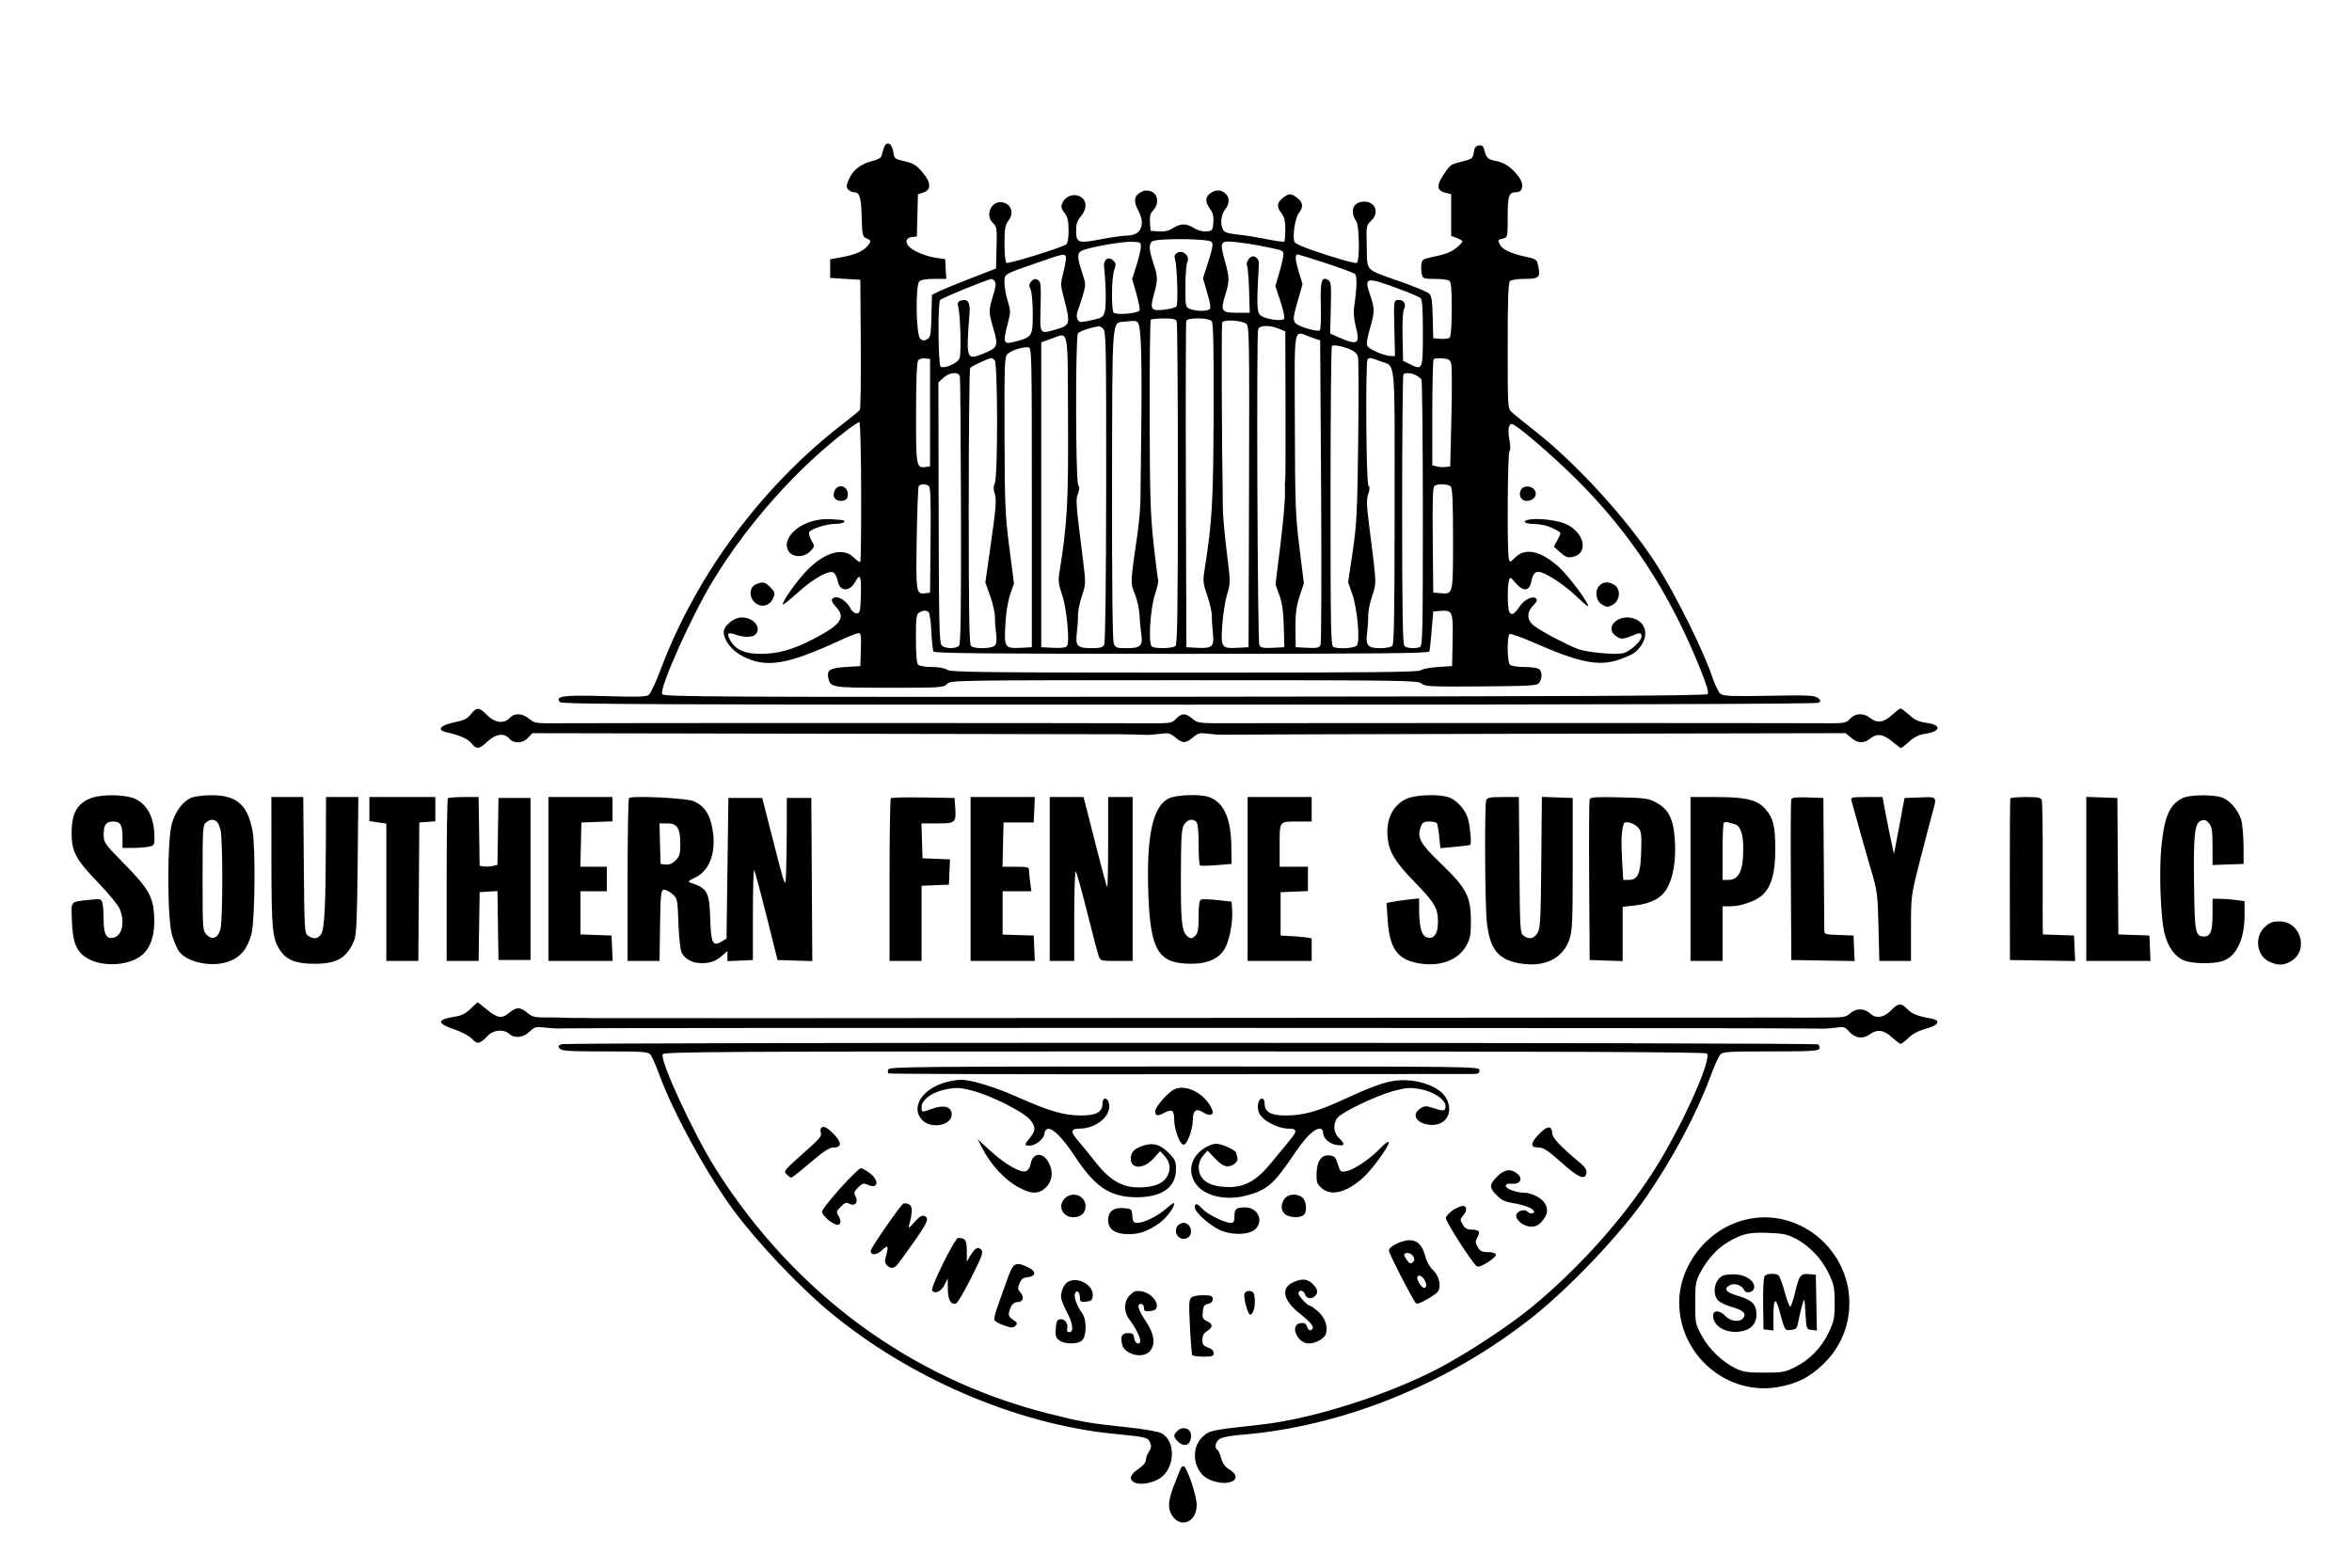 <svg id="svg" version="1.1" width="1248" height="832" xmlns="http://www.w3.org/2000/svg"><path d="M469.096 78.250 C 468.626 79.487,468.075 81.351,467.871 82.391 C 467.617 83.685,466.060 84.647,462.939 85.438 C 456.747 87.008,452.713 90.092,450.537 94.918 C 449.053 98.210,448.950 99.235,449.981 100.477 C 450.676 101.315,452.035 102.000,453.000 102.000 C 456.134 102.000,456.921 104.439,457.213 115.058 C 457.481 124.792,457.653 125.567,459.750 126.487 C 462.318 127.614,462.397 127.905,460.718 130.075 C 458.363 133.120,454.154 135.098,447.360 136.352 L 440.500 137.618 440.500 142.559 L 440.500 147.500 448.500 148.000 L 456.500 148.500 456.742 182.500 C 456.875 201.200,456.650 216.963,456.242 217.528 C 455.834 218.093,451.611 221.568,446.858 225.248 C 403.970 258.458,369.326 305.283,350.489 355.500 C 348.013 362.100,345.203 368.084,344.244 368.798 C 342.877 369.815,337.936 369.956,321.367 369.450 C 299.213 368.773,294.417 369.388,297.058 372.570 C 298.083 373.805,343.619 373.998,630.872 373.985 C 851.751 373.975,964.004 373.632,965.000 372.966 C 966.296 372.099,966.227 371.747,964.500 370.382 C 962.766 369.012,959.343 368.863,938.764 369.255 C 919.854 369.616,914.636 369.433,913.096 368.355 C 912.033 367.610,910.159 363.983,908.932 360.295 C 903.957 345.346,888.884 315.002,878.237 298.500 C 863.477 275.626,836.673 246.235,815.000 229.162 C 809.225 224.612,803.487 219.968,802.250 218.840 C 800.003 216.793,800.000 216.745,800.000 183.595 C 800.000 159.110,800.315 150.085,801.200 149.200 C 801.896 148.504,805.229 148.000,809.133 148.000 C 816.709 148.000,817.492 147.223,816.168 141.015 C 815.464 137.715,815.107 137.460,809.462 136.231 C 801.951 134.596,797.315 132.456,796.014 130.025 C 794.618 127.418,794.670 127.300,797.500 126.589 C 799.973 125.969,800.000 125.847,800.000 115.181 C 800.000 103.741,800.618 102.000,804.681 102.000 C 808.043 102.000,808.775 97.897,806.086 94.121 C 802.683 89.342,798.354 86.236,794.092 85.516 C 789.664 84.767,788.587 83.799,787.603 79.685 C 787.080 77.500,786.433 76.941,784.715 77.185 C 783.051 77.422,782.376 78.344,782.000 80.890 C 781.536 84.038,781.117 84.378,776.144 85.647 C 769.415 87.364,769.708 87.161,766.000 92.654 C 762.146 98.366,762.359 101.088,766.750 102.219 L 770.000 103.057 770.000 114.115 L 770.000 125.174 773.000 126.306 C 774.650 126.929,776.000 127.750,776.000 128.130 C 776.000 128.511,774.630 129.975,772.955 131.385 C 770.003 133.869,766.846 135.042,758.500 136.757 C 755.092 137.457,754.451 137.997,754.172 140.410 C 753.991 141.967,754.113 144.312,754.441 145.621 C 754.989 147.806,755.547 148.001,761.269 148.015 C 764.696 148.024,768.134 148.432,768.910 148.923 C 770.015 149.623,770.316 152.866,770.303 163.964 C 770.294 172.152,769.861 178.539,769.275 179.125 C 768.719 179.681,766.517 179.993,764.382 179.818 L 760.500 179.500 760.218 168.376 C 759.990 159.360,759.611 156.963,758.218 155.725 C 757.273 154.885,750.650 152.129,743.500 149.600 C 723.768 142.622,725.550 144.432,725.215 131.024 C 724.939 119.932,725.001 119.555,727.465 117.269 C 732.012 113.053,729.927 107.000,723.929 107.000 C 718.020 107.000,715.960 112.051,719.655 117.473 C 721.322 119.918,721.550 138.542,719.925 139.546 C 719.334 139.912,711.729 137.883,703.025 135.039 C 691.418 131.246,687.074 129.391,686.732 128.082 C 685.823 124.609,687.291 115.487,689.141 113.115 C 691.695 109.838,691.471 107.516,688.365 105.073 C 685.069 102.480,683.931 102.480,680.635 105.073 C 677.483 107.552,677.305 109.847,680.000 113.273 C 681.489 115.166,682.000 117.330,682.000 121.741 C 682.000 125.000,681.761 127.906,681.469 128.198 C 681.177 128.490,677.015 127.931,672.219 126.956 C 667.424 125.981,660.450 124.863,656.721 124.472 C 651.682 123.943,649.693 123.295,648.971 121.946 C 647.382 118.976,647.862 113.990,650.000 111.273 C 652.492 108.105,652.558 104.815,650.171 102.655 C 647.879 100.581,645.093 100.546,642.223 102.557 C 639.447 104.501,639.395 107.262,642.066 110.875 C 643.586 112.932,644.048 114.834,643.816 118.084 C 643.517 122.267,643.327 122.517,640.224 122.815 C 638.193 123.011,635.677 122.346,633.606 121.065 C 629.389 118.459,626.613 118.458,622.404 121.059 C 620.073 122.500,617.785 123.026,614.786 122.809 L 610.500 122.500 610.187 118.132 C 609.945 114.763,610.362 113.244,612.008 111.491 C 615.156 108.141,614.452 102.869,610.682 101.551 C 608.569 100.813,607.192 100.942,605.182 102.066 C 601.739 103.993,601.371 106.834,603.944 111.634 C 607.975 119.156,605.485 125.000,598.248 125.000 C 596.184 125.000,589.810 125.893,584.082 126.984 C 571.954 129.295,571.000 128.952,571.000 122.272 C 571.000 118.949,571.647 117.020,573.500 114.818 C 577.199 110.421,576.695 105.595,572.364 103.948 C 569.155 102.728,565.253 104.351,563.817 107.503 C 562.834 109.660,562.987 110.491,564.829 112.983 C 566.526 115.279,567.000 117.319,567.000 122.337 C 567.000 126.296,566.521 129.121,565.750 129.709 C 563.556 131.384,535.107 140.184,534.033 139.520 C 533.440 139.154,533.000 134.843,533.000 129.400 C 533.000 121.211,533.299 119.515,535.191 116.955 C 537.928 113.254,536.850 109.023,532.810 107.602 C 526.572 105.409,522.028 114.001,527.031 118.528 C 528.876 120.198,529.036 121.379,528.781 131.433 L 528.500 142.500 515.000 147.752 C 507.575 150.640,499.925 153.790,498.000 154.752 L 494.500 156.500 494.217 167.732 C 493.961 177.937,493.744 179.066,491.851 180.080 C 490.210 180.958,489.435 180.863,488.205 179.633 C 486.060 177.488,485.700 151.443,487.786 149.357 C 488.649 148.494,491.501 148.000,495.624 148.000 L 502.105 148.000 501.802 142.758 L 501.500 137.516 497.000 136.876 C 491.758 136.131,485.337 133.615,482.787 131.307 C 480.051 128.832,480.515 126.189,483.750 125.816 L 486.500 125.500 486.782 114.337 L 487.064 103.173 490.032 102.139 C 494.325 100.642,494.045 96.716,489.247 91.160 C 486.173 87.600,484.512 86.600,480.000 85.591 C 475.002 84.473,474.469 84.093,474.162 81.430 C 473.552 76.155,470.596 74.299,469.096 78.250 M642.912 128.394 C 643.806 129.471,643.417 131.812,641.197 138.717 L 638.325 147.646 640.606 155.549 C 642.319 161.485,642.590 163.641,641.693 164.211 C 640.012 165.280,634.605 165.180,631.565 164.025 C 629.024 163.059,629.000 162.944,629.000 151.959 C 629.000 145.859,629.460 140.008,630.023 138.957 C 631.560 136.084,627.794 132.504,624.877 134.066 C 623.222 134.952,622.951 135.717,623.542 137.839 C 624.606 141.656,625.182 161.293,624.268 162.599 C 623.846 163.203,620.900 163.996,617.723 164.360 C 610.606 165.178,610.037 164.283,612.360 155.929 C 614.435 148.466,614.396 146.832,611.975 139.595 C 609.703 132.801,609.505 129.895,611.200 128.200 C 613.037 126.363,641.370 126.536,642.912 128.394 M605.286 131.500 C 605.168 133.150,604.096 137.548,602.903 141.272 L 600.735 148.045 602.981 155.934 C 604.217 160.273,604.961 164.253,604.636 164.780 C 603.608 166.444,591.826 167.331,590.865 165.817 C 589.590 163.806,589.842 147.078,591.204 143.311 C 592.238 140.453,592.164 139.736,590.686 138.257 C 588.216 135.787,585.386 137.751,585.828 141.627 C 586.807 150.206,587.024 162.128,586.255 165.101 C 585.468 168.143,584.856 168.621,580.438 169.654 C 577.722 170.289,574.743 170.851,573.817 170.904 C 571.656 171.027,570.664 167.902,571.901 164.865 C 572.431 163.564,573.633 159.910,574.571 156.744 C 576.229 151.150,576.217 150.805,574.139 144.473 C 571.430 136.221,571.449 134.204,574.250 132.948 C 578.286 131.139,595.379 128.120,600.500 128.312 C 605.399 128.496,605.496 128.560,605.286 131.500 M669.500 130.584 C 681.043 132.909,681.000 132.892,681.000 135.105 C 681.000 136.242,680.041 140.475,678.868 144.511 L 676.736 151.849 679.419 159.937 C 680.894 164.386,681.793 168.526,681.416 169.136 C 680.408 170.767,671.122 169.420,668.784 167.305 C 666.841 165.546,666.745 162.169,667.994 139.590 C 668.091 137.845,666.500 136.053,664.821 136.015 C 663.119 135.977,660.932 139.355,661.673 140.879 C 662.106 141.771,662.608 147.787,662.789 154.250 L 663.118 166.000 656.681 166.000 C 648.149 166.000,647.529 165.155,650.027 156.939 C 652.478 148.877,652.472 147.741,649.920 138.441 C 647.088 128.117,647.391 127.599,655.763 128.472 C 659.468 128.858,665.650 129.808,669.500 130.584 M565.516 136.026 C 565.865 136.590,565.349 140.163,564.369 143.966 C 562.659 150.604,562.660 151.151,564.383 157.690 C 568.126 171.887,567.944 172.667,560.384 174.825 C 551.478 177.367,551.748 177.759,552.148 162.859 C 552.459 151.250,552.298 149.591,550.769 148.626 C 549.432 147.783,548.651 147.920,547.341 149.230 C 545.930 150.641,545.843 151.361,546.823 153.510 C 547.482 154.958,548.000 160.622,548.000 166.392 C 548.000 178.007,547.596 178.773,540.384 180.827 C 532.181 183.164,531.902 182.721,534.696 171.818 C 536.310 165.519,536.310 164.826,534.704 159.730 C 533.767 156.757,533.000 152.442,533.000 150.141 C 533.000 145.253,532.088 145.820,550.000 139.570 C 563.872 134.729,564.610 134.560,565.516 136.026 M703.312 139.616 C 711.115 142.155,718.108 144.723,718.851 145.323 C 720.186 146.400,720.050 152.528,718.449 163.500 C 718.112 165.812,718.508 169.942,719.388 173.286 C 721.855 182.667,720.501 183.495,710.149 178.938 L 705.798 177.023 706.149 163.371 C 706.459 151.303,706.300 149.592,704.778 148.632 C 701.265 146.416,700.474 149.194,700.850 162.430 C 701.048 169.376,700.794 175.009,700.270 175.333 C 698.739 176.279,688.608 173.185,687.277 171.364 C 685.952 169.552,686.137 168.213,689.172 157.658 L 691.139 150.817 689.031 143.876 C 687.160 137.716,687.034 135.000,688.621 135.000 C 688.898 135.000,695.509 137.077,703.312 139.616 M527.835 149.301 C 528.621 150.249,528.383 152.308,526.957 156.890 C 524.508 164.760,524.517 165.511,527.183 174.685 C 529.821 183.764,529.461 184.588,521.452 187.808 C 512.764 191.300,512.549 190.640,514.440 166.308 C 514.892 160.489,513.503 158.388,509.950 159.516 C 508.213 160.067,507.930 160.701,508.462 162.848 C 509.633 167.566,510.138 187.508,509.152 190.099 C 508.139 192.765,501.191 195.854,499.107 194.566 C 497.815 193.768,497.551 161.255,498.820 159.256 C 499.455 158.258,523.794 148.277,526.128 148.059 C 526.473 148.026,527.241 148.585,527.835 149.301 M743.961 153.931 C 748.614 155.677,753.002 157.587,753.711 158.175 C 754.673 158.973,755.000 163.665,755.000 176.654 C 755.000 196.222,754.863 196.563,748.279 193.346 L 744.500 191.500 744.220 178.740 C 744.047 170.834,744.358 165.199,745.039 163.926 C 746.439 161.312,744.584 158.774,741.588 159.202 C 739.560 159.491,739.510 159.922,739.860 174.250 L 740.220 189.000 737.860 188.944 C 734.525 188.865,726.757 185.562,725.603 183.733 C 724.935 182.673,725.312 179.866,726.817 174.685 C 729.500 165.453,729.516 163.814,727.002 156.506 C 723.669 146.818,724.615 146.674,743.961 153.931 M624.393 170.582 C 624.727 171.452,625.000 210.287,625.000 256.882 C 625.000 321.440,624.714 341.886,623.800 342.800 C 622.451 344.149,613.193 344.409,611.214 343.153 C 609.169 341.856,610.308 322.962,612.892 315.308 C 614.041 311.903,614.778 308.528,614.529 307.808 C 614.279 307.089,613.186 298.400,612.100 288.500 C 610.418 273.170,610.111 263.076,610.026 220.453 C 609.971 192.928,610.243 170.090,610.630 169.703 C 611.017 169.317,614.135 169.000,617.560 169.000 C 622.315 169.000,623.929 169.374,624.393 170.582 M642.938 170.426 C 643.818 171.485,644.080 184.004,643.958 219.176 C 643.795 266.687,643.168 277.383,639.032 303.240 C 638.233 308.236,638.435 309.897,640.593 316.073 C 641.956 319.974,643.047 324.816,643.018 326.833 C 642.989 328.850,643.246 332.993,643.589 336.039 C 644.389 343.145,643.253 344.213,635.334 343.802 L 629.500 343.500 629.242 257.500 C 629.100 210.200,629.198 170.938,629.460 170.250 C 630.154 168.432,641.406 168.579,642.938 170.426 M605.269 181.000 C 605.692 186.775,605.842 206.350,605.602 224.500 C 605.363 242.650,605.156 260.875,605.144 265.000 C 605.131 269.125,604.437 277.225,603.600 283.000 C 599.703 309.889,599.732 309.265,602.134 315.133 C 603.343 318.085,604.450 322.975,604.593 326.000 C 604.737 329.025,605.171 333.634,605.557 336.242 C 606.521 342.762,605.292 344.000,597.853 344.000 C 592.401 344.000,591.874 343.800,590.952 341.372 C 590.312 339.691,589.995 309.356,590.070 257.122 C 590.201 166.615,589.827 171.464,596.733 170.713 C 604.809 169.833,604.417 169.360,605.269 181.000 M661.445 171.954 C 662.848 173.119,662.985 182.131,662.756 258.377 L 662.500 343.500 656.666 343.802 C 648.090 344.247,647.723 343.694,648.561 331.572 C 648.944 326.032,650.097 318.754,651.123 315.398 C 652.957 309.401,652.954 309.015,650.927 292.898 C 649.793 283.879,648.850 273.125,648.832 269.000 C 648.813 264.875,648.783 260.825,648.765 260.000 C 648.298 238.722,648.088 172.214,648.484 171.181 C 649.169 169.395,659.073 169.986,661.445 171.954 M585.440 174.583 C 586.860 176.003,587.016 184.637,586.946 258.271 C 586.898 309.227,586.501 341.064,585.899 342.188 C 585.133 343.620,583.704 344.000,579.087 344.000 C 571.630 344.000,570.519 342.806,571.403 335.745 C 571.764 332.860,572.025 328.765,571.983 326.645 C 571.941 324.525,572.880 319.866,574.069 316.292 C 576.199 309.892,576.208 309.600,574.639 297.146 C 570.850 267.084,570.702 265.135,571.961 262.095 C 572.843 259.965,572.876 258.637,572.084 257.156 C 570.704 254.578,570.599 179.182,571.973 177.010 C 572.722 175.824,577.804 174.060,583.179 173.119 C 583.552 173.053,584.570 173.712,585.440 174.583 M678.532 174.449 L 682.000 175.898 682.118 214.699 C 682.184 236.040,682.110 253.950,681.954 254.500 C 681.799 255.050,681.737 258.425,681.816 262.000 C 681.895 265.575,680.797 277.873,679.375 289.328 L 676.789 310.156 678.841 315.828 C 680.329 319.940,680.977 324.525,681.197 332.500 L 681.500 343.500 675.310 343.796 C 670.170 344.042,668.967 343.788,668.221 342.296 C 667.258 340.373,666.635 177.725,667.579 174.752 C 668.278 172.549,673.631 172.401,678.532 174.449 M695.500 178.913 L 700.500 180.672 701.000 260.586 C 701.275 304.539,701.136 341.308,700.690 342.296 C 700.014 343.795,698.855 344.043,693.690 343.796 L 687.500 343.500 687.405 333.500 C 687.331 325.645,687.796 321.999,689.577 316.500 L 691.844 309.500 689.516 290.804 C 687.397 273.784,687.176 267.846,687.059 224.554 C 686.914 170.694,686.011 175.576,695.500 178.913 M566.711 222.500 C 566.923 266.914,566.310 277.805,562.137 303.784 C 561.433 308.163,561.672 310.168,563.533 315.493 C 565.954 322.420,567.720 340.541,566.196 342.802 C 565.589 343.702,563.341 344.011,558.909 343.802 L 552.500 343.500 552.500 262.586 L 552.500 181.673 557.500 179.895 C 567.343 176.396,566.471 172.361,566.711 222.500 M716.714 185.548 C 718.750 186.384,720.164 187.804,720.569 189.420 C 720.922 190.824,720.971 210.991,720.679 234.236 C 720.205 271.932,719.888 278.258,717.747 292.768 L 715.346 309.036 717.538 315.305 C 720.247 323.051,721.793 340.339,719.973 342.532 C 718.732 344.028,710.692 344.587,707.582 343.393 C 706.158 342.847,706.000 334.881,706.000 263.560 C 706.000 219.985,706.316 184.018,706.702 183.632 C 707.532 182.802,712.206 183.697,716.714 185.548 M547.500 264.000 L 547.500 343.500 541.666 343.802 C 533.136 344.245,532.779 343.709,533.452 331.471 C 533.794 325.247,534.791 319.015,536.012 315.466 L 538.011 309.655 535.565 290.577 C 533.342 273.240,533.110 267.755,533.015 230.445 C 532.918 192.146,533.031 189.283,534.705 187.781 C 536.776 185.922,542.581 184.063,545.500 184.322 C 547.482 184.498,547.500 185.226,547.500 264.000 M493.500 219.000 L 493.500 247.500 491.195 247.827 C 486.165 248.540,486.033 247.802,486.069 219.183 C 486.092 201.164,486.462 192.148,487.216 191.240 C 487.828 190.502,489.492 190.034,490.914 190.199 L 493.500 190.500 493.500 219.000 M527.800 191.200 C 529.440 192.840,529.509 252.788,527.875 256.375 C 527.075 258.131,527.051 259.708,527.793 261.836 C 528.909 265.039,528.522 269.438,524.889 294.809 L 522.840 309.118 525.395 316.309 C 526.801 320.264,527.938 325.300,527.922 327.500 C 527.907 329.700,528.189 333.648,528.550 336.274 C 528.986 339.455,528.796 341.540,527.980 342.524 C 526.474 344.339,516.945 344.545,515.200 342.800 C 514.288 341.888,514.004 324.162,514.015 269.050 C 514.024 229.147,514.366 195.972,514.777 195.327 C 515.395 194.354,524.196 190.238,526.050 190.055 C 526.352 190.025,527.140 190.540,527.800 191.200 M732.230 191.655 C 740.771 194.966,740.000 187.297,740.000 268.955 C 740.000 324.123,739.711 341.889,738.800 342.800 C 738.140 343.460,735.270 344.000,732.422 344.000 C 725.692 344.000,724.540 342.644,725.403 335.745 C 725.764 332.860,726.025 328.765,725.983 326.645 C 725.941 324.525,726.884 319.853,728.079 316.263 C 730.463 309.100,730.537 310.827,726.442 278.500 C 725.117 268.045,725.030 264.844,725.998 262.151 C 726.874 259.714,726.902 258.502,726.101 257.701 C 724.888 256.488,724.470 191.864,725.667 190.667 C 726.641 189.692,727.497 189.821,732.230 191.655 M770.062 193.119 C 770.444 194.559,770.474 207.384,770.128 221.619 L 769.500 247.500 767.148 247.833 C 765.855 248.016,763.717 247.895,762.398 247.564 L 760.000 246.962 760.000 219.148 C 760.000 203.850,760.321 191.012,760.714 190.620 C 761.106 190.227,763.214 190.040,765.397 190.203 C 768.721 190.452,769.480 190.926,770.062 193.119 M509.309 199.750 C 509.553 200.713,509.825 232.934,509.913 271.354 C 510.031 323.039,509.771 341.571,508.914 342.604 C 507.389 344.441,501.537 344.394,499.672 342.529 C 498.409 341.266,498.182 331.314,498.062 272.017 L 497.923 202.976 500.608 200.488 C 503.786 197.542,508.645 197.130,509.309 199.750 M751.316 199.150 C 752.517 199.782,753.831 200.795,754.235 201.400 C 754.639 202.005,754.976 234.064,754.985 272.643 C 754.998 335.691,754.840 342.847,753.418 343.393 C 750.811 344.393,746.481 344.081,745.200 342.800 C 744.289 341.889,744.000 324.459,744.000 270.467 C 744.000 231.343,744.300 199.033,744.667 198.667 C 745.692 197.642,748.892 197.874,751.316 199.150 M456.949 260.812 C 457.000 281.059,456.787 297.879,456.476 298.190 C 456.165 298.502,454.615 297.461,453.032 295.878 C 447.523 290.369,437.984 292.885,428.528 302.342 C 423.215 307.655,414.546 319.880,415.451 320.784 C 415.704 321.037,419.112 318.321,423.026 314.750 C 431.595 306.929,440.253 302.135,442.476 303.980 C 443.285 304.652,444.231 306.715,444.578 308.566 C 445.626 314.152,450.972 314.158,453.959 308.577 C 456.392 304.031,457.079 305.774,456.786 315.750 C 456.524 324.688,456.336 325.500,454.530 325.500 C 453.425 325.500,452.014 324.401,451.318 323.000 C 448.911 318.149,443.175 315.290,441.450 318.081 C 441.082 318.676,441.956 320.388,443.391 321.886 C 449.006 327.747,446.396 331.494,431.247 339.318 C 420.396 344.923,412.899 347.000,403.524 347.000 C 395.234 347.000,390.472 344.930,387.630 340.090 C 385.323 336.160,386.067 335.261,390.346 336.808 C 394.572 338.336,399.267 338.333,400.800 336.800 C 404.454 333.146,399.805 327.524,393.284 327.709 C 389.234 327.824,383.991 332.196,384.016 335.437 C 384.052 339.842,388.376 345.372,394.058 348.278 C 406.625 354.705,417.596 352.885,446.305 339.609 C 450.598 337.624,454.778 336.000,455.594 336.000 C 456.815 336.000,457.027 337.552,456.789 344.750 L 456.500 353.500 448.711 354.000 C 440.238 354.544,438.560 355.642,439.545 360.000 C 440.647 364.881,441.423 365.000,472.036 365.000 C 499.420 365.000,500.770 364.911,502.500 363.000 C 504.291 361.020,505.580 361.000,628.326 361.000 C 745.032 361.000,752.457 361.103,754.280 362.750 C 756.046 364.344,758.853 364.481,785.845 364.288 C 812.620 364.096,815.593 363.909,816.736 362.347 C 818.332 360.164,818.362 356.762,816.800 355.200 C 816.109 354.509,812.800 354.000,809.000 354.000 C 805.200 354.000,801.891 353.491,801.200 352.800 C 799.725 351.325,799.570 337.384,801.019 336.488 C 801.580 336.141,807.318 338.178,813.769 341.014 C 838.148 351.729,848.280 353.759,859.102 350.096 C 862.621 348.905,866.414 347.159,867.531 346.216 C 875.309 339.645,874.699 330.391,866.335 328.082 C 858.632 325.955,851.568 332.802,856.960 337.169 C 859.704 339.390,861.010 339.440,865.654 337.500 C 870.306 335.556,871.000 335.608,871.000 337.896 C 871.000 340.223,864.912 345.733,861.356 346.625 C 857.149 347.681,841.883 346.253,837.000 344.346 C 830.827 341.936,818.193 335.257,814.250 332.320 C 810.111 329.236,809.855 325.054,813.577 321.332 C 815.411 319.498,815.845 318.445,815.082 317.682 C 813.338 315.938,808.816 318.148,806.221 322.013 C 803.512 326.048,802.119 326.796,800.900 324.872 C 799.907 323.304,799.722 311.638,800.637 308.226 C 801.227 306.023,801.346 306.067,804.409 309.611 C 808.375 314.198,811.580 313.754,812.570 308.479 C 813.422 303.937,815.040 302.684,818.401 303.963 C 823.057 305.733,831.340 311.520,836.881 316.873 C 839.840 319.732,842.421 321.912,842.616 321.717 C 843.582 320.751,832.264 305.500,827.238 300.997 C 817.526 292.293,809.362 290.484,804.000 295.847 C 801.247 298.599,801.134 298.624,800.590 296.597 C 799.627 293.010,799.939 240.463,800.929 239.450 C 801.500 238.865,801.498 236.599,800.923 233.556 C 799.947 228.394,800.429 225.000,802.139 225.000 C 804.236 225.000,823.017 241.036,836.103 254.000 C 864.932 282.561,885.622 314.103,901.915 354.330 C 905.499 363.179,906.804 367.531,906.122 368.352 C 905.362 369.268,841.135 369.595,628.532 369.764 C 377.465 369.964,351.875 369.838,351.326 368.407 C 349.939 364.793,366.994 326.782,378.429 308.000 C 396.975 277.537,423.550 247.835,450.327 227.640 C 452.981 225.638,455.536 224.000,456.005 224.000 C 456.473 224.000,456.898 240.566,456.949 260.812 M492.766 257.834 C 493.749 258.458,493.973 264.890,493.766 286.569 L 493.500 314.500 491.195 314.827 C 486.082 315.552,485.974 314.898,486.421 285.918 C 486.649 271.155,487.124 258.608,487.477 258.038 C 488.236 256.809,490.984 256.703,492.766 257.834 M769.800 258.200 C 770.673 259.073,771.000 266.662,771.000 286.078 C 771.000 315.788,771.097 315.373,764.320 314.815 L 760.500 314.500 760.234 286.569 C 760.027 264.890,760.251 258.458,761.234 257.834 C 763.151 256.618,768.444 256.844,769.800 258.200 M442.832 260.470 C 441.361 263.697,443.295 266.221,446.914 265.801 C 448.739 265.588,449.596 264.822,449.827 263.195 C 450.532 258.222,444.862 256.014,442.832 260.470 M807.032 259.940 C 805.386 263.016,807.391 266.209,810.716 265.810 C 814.065 265.408,815.893 262.644,814.394 260.250 C 812.750 257.624,808.370 257.440,807.032 259.940 M433.326 276.061 C 422.218 278.213,414.605 286.696,418.477 292.606 C 420.715 296.021,426.758 295.951,430.025 292.473 C 432.360 289.988,432.370 289.896,430.613 286.921 C 429.630 285.258,429.055 283.299,429.335 282.569 C 430.052 280.700,438.529 278.000,443.678 278.000 C 448.045 278.000,449.914 276.095,445.750 275.888 C 444.512 275.827,442.150 275.659,440.500 275.515 C 438.850 275.370,435.622 275.616,433.326 276.061 M811.750 275.683 C 807.287 276.413,808.607 277.994,813.750 278.076 C 818.376 278.150,822.477 279.305,826.458 281.656 C 828.402 282.804,828.402 282.839,826.458 286.477 L 824.500 290.141 827.877 293.170 C 830.639 295.647,831.823 296.087,834.377 295.586 C 843.241 293.846,840.790 282.398,830.608 277.979 C 826.309 276.113,816.452 274.913,811.750 275.683 M401.280 310.020 C 396.676 311.873,397.561 319.122,402.626 321.048 C 405.523 322.149,408.411 320.969,409.977 318.043 C 411.488 315.220,411.260 314.169,408.545 311.455 C 405.925 308.834,404.786 308.609,401.280 310.020 M848.585 310.906 C 845.961 313.805,846.832 319.066,850.250 320.969 C 852.719 322.344,853.281 322.344,855.750 320.969 C 859.544 318.856,860.162 312.928,856.832 310.595 C 853.791 308.465,850.689 308.582,848.585 310.906 M492.627 324.765 C 493.281 325.191,493.926 329.495,494.163 335.000 C 494.388 340.225,494.920 345.063,495.345 345.750 C 495.957 346.740,523.392 347.000,627.090 347.000 C 730.997 347.000,758.142 346.742,758.446 345.750 C 758.656 345.063,759.205 340.000,759.664 334.500 L 760.500 324.500 764.586 324.200 C 770.724 323.751,771.103 324.725,770.780 340.138 L 770.500 353.500 762.796 354.000 C 758.559 354.275,754.532 355.063,753.846 355.750 C 752.862 356.737,726.493 356.993,628.550 356.968 C 521.060 356.941,504.241 356.740,502.559 355.468 C 501.344 354.549,498.332 354.000,494.509 354.000 C 491.091 354.000,487.871 353.471,487.200 352.800 C 486.392 351.992,486.000 347.433,486.000 338.850 C 486.000 327.762,486.228 325.967,487.750 325.080 C 489.843 323.861,491.114 323.779,492.627 324.765 M249.878 379.032 C 247.969 381.466,246.218 382.321,241.000 383.369 C 233.752 384.824,231.583 387.426,236.684 388.548 C 243.654 390.080,248.312 392.127,250.152 394.466 C 252.802 397.835,254.289 397.667,258.706 393.500 C 263.038 389.414,267.552 388.828,270.268 392.000 C 272.665 394.799,277.366 394.590,280.210 391.558 L 282.500 389.115 437.500 389.398 C 522.750 389.554,593.400 389.685,594.500 389.689 C 597.692 389.700,605.796 389.894,608.250 390.016 C 609.487 390.078,612.770 389.827,615.545 389.457 C 620.048 388.857,620.924 389.066,623.690 391.392 C 627.576 394.662,629.063 394.660,632.964 391.377 C 635.765 389.020,636.612 388.822,641.291 389.423 C 644.156 389.792,647.400 390.015,648.500 389.919 C 649.600 389.823,724.488 389.601,814.918 389.425 L 979.337 389.106 982.245 391.553 C 985.774 394.523,988.889 394.661,992.273 392.000 C 995.958 389.101,999.237 389.521,1004.000 393.500 C 1006.304 395.425,1008.430 397.000,1008.723 397.000 C 1009.017 397.000,1010.965 395.458,1013.051 393.573 C 1015.643 391.231,1018.241 389.936,1021.257 389.484 C 1030.004 388.173,1030.466 384.717,1022.044 383.600 C 1018.166 383.086,1015.984 382.077,1013.087 379.460 C 1010.981 377.557,1008.917 376.000,1008.500 376.000 C 1008.083 376.000,1005.999 377.575,1003.868 379.500 C 999.427 383.513,996.026 383.953,992.273 381.000 C 988.761 378.238,984.431 378.432,981.606 381.480 C 979.328 383.938,979.166 383.958,962.904 383.815 C 948.215 383.685,691.108 383.690,651.569 383.821 C 636.108 383.872,635.553 383.801,632.742 381.437 C 629.076 378.352,626.949 378.361,624.024 381.474 C 621.729 383.917,621.495 383.948,605.600 383.849 C 578.401 383.681,317.533 383.667,300.138 383.834 C 284.047 383.987,283.728 383.949,280.812 381.495 C 277.235 378.486,272.961 378.281,270.500 381.000 C 267.528 384.284,262.469 383.655,258.434 379.500 C 254.274 375.216,252.929 375.143,249.878 379.032 M48.741 423.429 C 41.010 426.188,38.000 431.433,38.000 442.144 C 38.000 452.020,40.182 456.084,52.159 468.519 C 57.564 474.131,62.664 480.345,63.493 482.329 C 66.381 489.241,64.906 496.483,60.380 497.620 C 56.470 498.601,55.003 496.000,54.986 488.059 C 54.979 484.451,54.695 480.462,54.355 479.194 C 53.777 477.035,53.381 476.927,48.119 477.497 C 36.919 478.709,37.768 477.747,38.158 488.792 C 38.569 500.470,40.631 505.343,46.582 508.709 C 54.859 513.389,68.471 512.533,75.302 506.903 C 80.173 502.888,82.425 495.473,81.779 485.579 C 81.131 475.673,78.618 471.374,65.890 458.404 C 55.328 447.641,55.000 447.173,55.000 442.854 C 55.000 437.766,56.288 436.000,60.000 436.000 C 63.901 436.000,65.000 437.803,65.000 444.200 L 65.000 450.000 70.375 450.000 C 73.331 450.000,77.156 449.719,78.875 449.375 C 81.774 448.795,81.998 448.452,81.976 444.625 C 81.913 434.111,78.334 426.964,71.599 423.905 C 66.660 421.662,54.408 421.407,48.741 423.429 M101.450 423.407 C 97.054 425.322,93.278 430.291,91.260 436.817 C 88.628 445.328,88.675 487.819,91.326 496.411 C 92.329 499.662,93.903 503.391,94.825 504.698 C 99.136 510.811,112.266 513.562,121.418 510.269 C 127.635 508.033,131.424 503.398,133.457 495.540 C 135.282 488.491,135.654 449.731,133.982 440.886 C 131.360 427.017,125.483 421.969,112.038 422.039 C 107.892 422.061,103.128 422.676,101.450 423.407 M619.984 423.812 C 611.610 428.167,608.276 443.836,609.304 474.000 C 610.344 504.484,614.559 511.446,632.000 511.484 C 641.102 511.503,647.243 508.616,650.165 502.942 C 652.514 498.380,654.193 489.285,653.804 483.232 L 653.500 478.500 646.112 477.696 C 642.049 477.254,638.111 477.127,637.362 477.415 C 636.361 477.799,636.000 480.180,636.000 486.397 C 636.000 492.755,635.609 495.248,634.429 496.429 C 632.463 498.394,631.544 498.401,629.611 496.468 C 627.006 493.863,626.497 488.335,626.599 463.805 C 626.684 443.442,626.933 439.751,628.372 437.555 C 630.165 434.819,632.852 434.252,634.800 436.200 C 635.584 436.984,636.000 441.120,636.000 448.141 C 636.000 454.049,636.337 459.089,636.750 459.342 C 637.163 459.595,641.100 459.510,645.500 459.151 L 653.500 458.500 653.371 449.421 C 653.155 434.240,649.510 426.020,641.685 423.064 C 636.984 421.287,623.976 421.736,619.984 423.812 M746.421 423.896 C 738.986 427.273,735.301 434.824,736.304 444.622 C 737.085 452.246,740.260 457.468,750.515 468.000 C 761.297 479.072,763.000 481.977,763.000 489.295 C 763.000 495.924,760.528 499.017,756.644 497.248 C 754.097 496.087,753.000 491.421,753.000 481.745 L 753.000 476.770 747.250 477.425 C 744.087 477.786,740.199 478.337,738.609 478.651 L 735.718 479.221 736.280 487.893 C 737.255 502.933,741.185 508.859,751.623 511.026 C 763.274 513.444,773.551 509.915,777.994 501.970 C 780.153 498.109,780.489 496.274,780.463 488.500 C 780.420 475.714,778.085 471.275,764.576 458.306 C 753.473 447.647,751.735 444.459,753.909 438.740 C 754.768 436.481,755.559 436.000,758.416 436.000 C 760.322 436.000,762.136 436.412,762.447 436.915 C 762.758 437.418,763.302 440.600,763.656 443.986 L 764.300 450.143 771.900 449.450 C 776.080 449.068,779.773 448.600,780.106 448.408 C 780.936 447.931,780.066 438.247,778.833 434.225 C 777.475 429.797,773.296 425.022,769.329 423.364 C 764.462 421.330,751.403 421.634,746.421 423.896 M1158.500 423.412 C 1151.327 426.600,1148.424 433.093,1146.839 449.500 C 1145.546 462.885,1146.466 487.530,1148.559 495.564 C 1150.414 502.687,1154.064 507.711,1158.831 509.703 C 1163.172 511.517,1174.297 511.717,1179.283 510.071 C 1186.693 507.626,1191.000 498.577,1191.000 485.454 L 1191.000 478.272 1186.360 477.636 C 1183.809 477.286,1179.984 477.000,1177.860 477.000 L 1174.000 477.000 1174.000 485.066 C 1174.000 494.200,1172.965 497.000,1169.587 497.000 C 1164.822 497.000,1164.522 495.444,1164.187 468.938 C 1163.849 442.107,1164.509 436.608,1168.210 435.433 C 1169.788 434.933,1170.868 435.354,1172.188 436.984 C 1173.665 438.808,1174.000 441.055,1174.000 449.151 L 1174.000 459.081 1182.250 458.790 L 1190.500 458.500 1190.433 448.500 C 1190.396 443.000,1189.794 436.801,1189.097 434.725 C 1187.429 429.763,1183.385 425.059,1179.329 423.364 C 1175.186 421.633,1162.436 421.662,1158.500 423.412 M144.024 457.250 C 144.050 493.189,144.514 498.089,148.460 504.094 C 152.045 509.550,156.903 511.489,167.000 511.495 C 178.842 511.502,184.109 508.369,187.955 499.032 C 189.110 496.226,189.484 488.044,189.772 459.250 L 190.134 423.000 181.567 423.000 L 173.000 423.000 172.928 445.250 C 172.817 480.064,172.177 493.080,170.451 495.716 C 168.739 498.327,166.251 498.635,163.441 496.582 C 161.592 495.230,161.486 493.460,161.203 459.082 L 160.906 423.000 152.453 423.000 L 144.000 423.000 144.024 457.250 M196.000 429.386 L 196.000 435.773 200.500 436.448 L 205.000 437.123 205.000 473.561 L 205.000 510.000 213.488 510.000 L 221.975 510.000 222.238 473.250 L 222.500 436.500 226.750 436.193 L 231.000 435.885 231.000 429.443 L 231.000 423.000 213.500 423.000 L 196.000 423.000 196.000 429.386 M237.667 423.667 C 237.300 424.033,237.000 443.608,237.000 467.167 L 237.000 510.000 245.477 510.000 L 253.955 510.000 254.227 491.750 L 254.500 473.500 259.227 473.196 L 263.954 472.892 264.227 491.196 L 264.500 509.500 273.000 509.500 L 281.500 509.500 281.500 466.500 L 281.500 423.500 273.000 423.500 L 264.500 423.500 264.227 441.237 L 263.954 458.973 261.579 459.570 C 260.272 459.897,258.145 460.016,256.852 459.833 L 254.500 459.500 254.227 441.250 L 253.955 423.000 246.144 423.000 C 241.848 423.000,238.033 423.300,237.667 423.667 M291.000 466.500 L 291.000 510.000 308.046 510.000 L 325.091 510.000 324.796 503.250 L 324.500 496.500 316.250 496.210 L 308.000 495.919 308.000 484.460 L 308.000 473.000 315.000 473.000 L 322.000 473.000 322.000 466.500 L 322.000 460.000 314.968 460.000 L 307.937 460.000 308.218 448.250 L 308.500 436.500 316.750 436.210 L 325.000 435.919 325.000 429.460 L 325.000 423.000 308.000 423.000 L 291.000 423.000 291.000 466.500 M333.750 423.562 C 333.337 423.986,333.000 443.608,333.000 467.167 L 333.000 510.000 341.478 510.000 L 349.956 510.000 350.228 491.263 C 350.466 474.851,350.703 472.487,352.135 472.212 C 353.034 472.039,355.059 473.006,356.635 474.361 C 359.465 476.794,359.506 476.986,360.000 490.162 C 360.305 498.301,361.001 504.377,361.785 505.750 C 363.794 509.266,367.505 511.167,372.362 511.167 C 377.128 511.167,380.146 509.983,383.750 506.701 L 386.000 504.651 386.000 507.371 L 386.000 510.091 392.750 509.796 L 399.500 509.500 399.500 485.300 C 399.500 471.990,399.797 461.415,400.159 461.800 C 400.522 462.185,403.466 473.075,406.701 486.000 L 412.583 509.500 421.802 509.788 L 431.021 510.075 430.761 466.788 L 430.500 423.500 424.000 423.500 L 417.500 423.500 417.473 439.000 C 417.459 447.525,417.300 458.100,417.121 462.500 C 416.735 471.994,417.087 472.871,409.697 444.000 L 404.450 423.500 395.475 423.500 L 386.500 423.500 386.000 460.814 L 385.500 498.127 382.826 499.749 C 378.230 502.537,377.266 500.588,376.856 487.671 C 376.401 473.325,375.398 471.468,366.500 468.494 C 364.797 467.925,365.148 467.518,368.865 465.748 C 376.714 462.011,380.222 452.043,378.021 439.729 C 376.634 431.969,373.646 427.615,368.047 425.195 C 364.185 423.527,335.130 422.143,333.750 423.562 M472.690 423.643 C 472.310 424.023,472.000 443.608,472.000 467.167 L 472.000 510.000 480.500 510.000 L 489.000 510.000 489.000 490.044 L 489.000 470.088 496.250 469.794 L 503.500 469.500 503.795 462.795 L 504.089 456.089 496.795 455.795 L 489.500 455.500 489.212 446.250 L 488.925 437.000 497.443 437.000 C 507.115 437.000,507.442 436.683,506.816 427.920 L 506.500 423.500 489.940 423.227 C 480.832 423.076,473.069 423.264,472.690 423.643 M515.000 466.500 L 515.000 510.000 532.046 510.000 L 549.091 510.000 548.796 503.250 L 548.500 496.500 543.500 496.361 C 540.750 496.285,537.038 496.172,535.250 496.111 L 532.000 496.000 532.000 484.500 L 532.000 473.000 539.636 473.000 L 547.272 473.000 546.636 468.360 C 546.286 465.809,546.000 462.884,546.000 461.860 C 546.000 460.223,545.157 460.000,538.968 460.000 L 531.937 460.000 532.218 448.250 L 532.500 436.500 540.500 436.500 L 548.500 436.500 548.796 429.750 L 549.091 423.000 532.046 423.000 L 515.000 423.000 515.000 466.500 M557.000 466.500 L 557.000 510.000 563.500 510.000 L 570.000 510.000 570.000 485.800 C 570.000 472.482,570.381 462.027,570.848 462.550 C 571.314 463.072,574.055 472.916,576.939 484.424 C 579.822 495.932,582.580 506.395,583.066 507.674 C 583.896 509.858,584.472 510.000,592.475 510.000 L 601.000 510.000 601.000 466.500 L 601.000 423.000 594.500 423.000 L 588.000 423.000 588.000 447.167 C 588.000 460.458,587.764 471.097,587.476 470.809 C 587.188 470.521,584.694 461.333,581.935 450.392 C 579.176 439.452,576.469 428.813,575.920 426.750 L 574.923 423.000 565.961 423.000 L 557.000 423.000 557.000 466.500 M662.000 466.500 L 662.000 510.000 679.000 510.000 L 696.000 510.000 696.000 504.500 C 696.000 501.475,696.005 498.663,696.011 498.250 C 696.018 497.837,692.305 497.275,687.761 497.000 L 679.500 496.500 679.500 485.000 L 679.500 473.500 686.750 473.206 L 694.000 472.912 694.000 466.456 L 694.000 460.000 686.500 460.000 L 679.000 460.000 679.000 448.607 C 679.000 435.446,678.557 436.000,689.082 436.000 L 696.000 436.000 696.000 429.500 L 696.000 423.000 679.000 423.000 L 662.000 423.000 662.000 466.500 M788.607 424.582 C 787.635 427.116,787.923 480.695,788.957 489.691 C 790.588 503.877,794.995 509.322,806.429 511.281 C 819.419 513.506,829.148 508.845,832.685 498.703 C 834.305 494.060,834.500 489.732,834.500 458.500 L 834.500 423.500 826.320 423.211 L 818.139 422.921 817.820 457.757 C 817.532 489.091,817.322 492.864,815.727 495.296 C 813.758 498.299,811.368 498.721,808.441 496.581 C 806.591 495.230,806.487 493.467,806.214 459.081 L 805.928 423.000 797.571 423.000 C 790.873 423.000,789.093 423.314,788.607 424.582 M843.498 424.144 C 843.212 424.890,843.095 444.400,843.239 467.500 L 843.500 509.500 852.250 509.789 L 861.000 510.078 861.000 495.668 L 861.000 481.258 867.250 480.572 C 875.961 479.615,881.482 476.750,884.436 471.654 C 887.866 465.734,889.395 456.523,888.707 445.911 C 887.982 434.714,885.511 429.659,878.987 426.026 C 874.860 423.726,873.279 423.497,859.260 423.156 C 847.092 422.861,843.914 423.060,843.498 424.144 M897.000 466.500 L 897.000 510.000 905.500 510.000 L 914.000 510.000 914.000 495.500 L 914.000 481.000 917.818 481.000 C 924.052 481.000,932.095 478.105,935.600 474.600 C 940.074 470.126,942.001 462.883,941.994 450.568 C 941.988 438.542,940.904 434.099,936.851 429.483 C 932.434 424.452,926.490 423.000,910.318 423.000 L 897.000 423.000 897.000 466.500 M950.473 424.210 C 950.201 424.920,950.095 444.400,950.239 467.500 L 950.500 509.500 967.296 509.774 L 984.092 510.049 983.796 503.274 L 983.500 496.500 975.750 496.208 C 968.069 495.918,968.000 495.892,967.981 493.208 C 967.970 491.719,967.858 475.425,967.731 457.000 L 967.500 423.500 959.234 423.209 C 953.187 422.997,950.836 423.265,950.473 424.210 M982.368 424.750 C 982.645 425.712,984.299 431.675,986.043 438.000 C 987.787 444.325,990.810 454.900,992.761 461.500 C 996.127 472.890,996.329 474.427,996.749 491.750 L 997.191 510.000 1005.595 510.000 L 1014.000 510.000 1014.000 492.736 C 1014.000 475.527,1014.015 475.415,1018.570 457.486 C 1021.083 447.594,1024.008 436.359,1025.070 432.520 C 1027.878 422.367,1028.221 422.876,1018.784 423.210 L 1010.568 423.500 1007.872 438.000 C 1006.390 445.975,1005.102 452.725,1005.010 453.000 C 1004.861 453.448,1001.335 436.370,999.590 426.750 L 998.909 423.000 990.387 423.000 C 982.746 423.000,981.917 423.181,982.368 424.750 M1066.733 423.750 C 1066.522 424.163,1066.382 443.625,1066.424 467.000 L 1066.500 509.500 1083.796 509.774 L 1101.092 510.048 1100.796 503.274 L 1100.500 496.500 1092.250 496.210 L 1084.000 495.919 1083.903 492.210 C 1083.850 490.169,1083.842 474.550,1083.886 457.500 C 1083.930 440.450,1083.718 425.712,1083.415 424.750 C 1082.953 423.278,1081.614 423.000,1074.992 423.000 C 1070.661 423.000,1066.945 423.337,1066.733 423.750 M1107.000 466.460 L 1107.000 510.000 1124.046 510.000 L 1141.091 510.000 1140.796 503.250 L 1140.500 496.500 1132.262 496.210 L 1124.025 495.920 1123.762 459.710 L 1123.500 423.500 1115.250 423.210 L 1107.000 422.919 1107.000 466.460 M114.822 435.869 C 115.550 436.330,116.551 438.461,117.048 440.604 C 118.295 445.975,118.225 488.648,116.963 493.192 C 115.659 497.888,112.634 499.078,109.632 496.076 C 107.557 494.000,107.500 493.191,107.500 465.891 C 107.500 439.276,107.599 437.765,109.441 436.419 C 111.653 434.802,112.933 434.671,114.822 435.869 M869.333 439.319 C 870.916 441.139,871.120 442.883,870.833 452.111 C 870.463 463.995,869.083 467.000,863.998 467.000 L 861.306 467.000 860.677 456.006 C 860.114 446.176,860.350 441.178,861.565 437.225 C 862.127 435.395,867.082 436.730,869.333 439.319 M920.666 437.462 C 923.504 438.274,925.000 442.782,925.000 450.524 C 925.000 462.215,922.665 467.000,916.961 467.000 L 914.000 467.000 914.000 452.167 C 914.000 444.008,914.305 437.028,914.678 436.656 C 915.050 436.283,916.063 436.172,916.928 436.410 C 917.792 436.647,919.475 437.120,920.666 437.462 M359.443 439.223 C 360.454 440.665,361.000 443.664,361.000 447.768 C 361.000 453.192,360.642 454.449,358.481 456.610 C 356.754 458.337,355.103 459.030,353.231 458.815 L 350.500 458.500 350.216 447.750 L 349.932 437.000 353.909 437.000 C 356.886 437.000,358.278 437.559,359.443 439.223 M1201.954 491.750 C 1195.890 497.169,1197.315 507.562,1204.534 510.579 C 1208.881 512.395,1211.379 512.372,1215.033 510.483 C 1225.359 505.143,1221.201 489.000,1209.500 489.000 C 1206.038 489.000,1204.338 489.619,1201.954 491.750 M249.679 535.387 C 247.293 537.774,244.992 538.978,241.896 539.461 C 231.625 541.062,231.425 543.086,241.213 546.373 C 245.115 547.683,248.983 549.769,250.452 551.354 C 253.279 554.404,254.700 554.108,258.924 549.592 C 261.790 546.528,267.319 546.074,270.184 548.667 C 273.022 551.235,277.602 550.755,280.961 547.538 C 283.686 544.926,284.261 544.785,289.689 545.396 C 292.885 545.756,296.625 545.928,298.000 545.778 C 301.652 545.380,960.951 545.474,964.500 545.873 C 966.150 546.058,970.040 545.880,973.144 545.476 C 978.411 544.791,978.939 544.915,981.032 547.322 C 984.227 550.996,988.278 551.650,991.892 549.077 C 996.124 546.064,999.387 546.451,1003.868 550.500 C 1005.999 552.425,1008.116 554.000,1008.574 554.000 C 1009.031 554.000,1010.912 552.540,1012.753 550.755 C 1014.923 548.652,1018.103 546.979,1021.787 546.003 C 1028.890 544.121,1030.110 541.448,1024.312 540.473 C 1017.672 539.356,1014.362 538.014,1011.973 535.471 C 1008.949 532.252,1007.104 532.354,1003.734 535.923 C 999.830 540.060,995.509 540.827,992.426 537.931 C 989.347 535.038,984.698 534.995,981.678 537.832 C 979.637 539.750,978.234 540.000,969.437 540.019 C 963.971 540.030,958.375 540.062,957.000 540.090 C 955.625 540.118,952.700 540.099,950.500 540.048 C 948.300 539.998,805.200 540.077,632.500 540.226 C 459.800 540.374,316.475 540.417,314.000 540.321 C 311.525 540.224,307.925 540.188,306.000 540.241 C 304.075 540.293,301.150 540.242,299.500 540.128 C 297.850 540.014,293.421 539.943,289.657 539.971 C 283.767 540.014,282.398 539.671,279.830 537.510 C 276.047 534.327,273.929 534.347,270.059 537.604 C 266.260 540.801,263.841 540.380,258.008 535.507 C 255.700 533.578,253.643 532.000,253.439 532.000 C 253.234 532.000,251.542 533.524,249.679 535.387 M298.024 554.187 C 296.164 554.875,295.987 555.279,297.008 556.510 C 298.037 557.750,302.057 558.000,320.967 558.000 C 341.384 558.000,343.839 558.178,345.154 559.750 C 345.959 560.712,348.097 565.550,349.904 570.500 C 357.281 590.697,375.673 624.169,389.742 643.000 C 402.159 659.621,423.523 682.233,439.342 695.501 C 481.740 731.059,539.065 755.800,591.000 760.954 C 608.394 762.680,608.958 762.814,610.188 765.513 C 611.054 767.413,610.939 768.444,609.642 770.424 C 608.739 771.802,608.000 773.839,608.000 774.951 C 608.000 776.201,606.474 777.981,604.000 779.619 C 599.358 782.691,598.790 785.589,602.549 787.019 C 605.727 788.227,612.365 786.851,615.920 784.247 C 623.682 778.563,623.841 764.555,616.189 760.598 C 614.507 759.728,606.781 758.388,598.360 757.506 C 578.134 755.388,573.845 754.640,555.974 750.115 C 483.102 731.664,421.425 686.219,379.711 620.238 C 368.123 601.908,350.214 563.212,351.622 559.544 C 352.154 558.157,380.352 558.000,628.407 558.000 C 828.667 558.000,904.904 558.304,905.705 559.105 C 908.344 561.744,894.441 593.431,880.522 616.500 C 864.322 643.348,839.677 671.460,813.000 693.520 C 801.106 703.356,778.621 718.185,763.806 725.965 C 736.448 740.332,696.531 753.023,669.179 756.050 C 642.152 759.042,641.858 759.103,638.190 762.465 C 631.147 768.919,633.407 781.945,642.179 785.455 C 652.467 789.571,660.625 784.754,651.996 779.657 C 650.028 778.494,648.707 776.624,648.001 774.002 C 647.420 771.847,646.508 769.814,645.973 769.483 C 644.226 768.403,644.950 765.078,647.250 763.617 C 648.488 762.831,653.325 761.889,658.000 761.524 C 712.300 757.279,769.052 734.284,814.000 698.314 C 833.624 682.609,860.196 654.520,873.166 635.768 C 887.382 615.217,900.250 591.128,907.498 571.500 C 909.529 566.000,911.892 560.712,912.750 559.750 C 914.158 558.171,916.773 558.000,939.548 558.000 C 960.815 558.000,964.875 557.769,965.349 556.532 C 965.659 555.725,965.370 554.712,964.706 554.282 C 963.077 553.226,300.877 553.131,298.024 554.187 M471.345 567.543 C 471.019 568.392,471.014 569.348,471.334 569.667 C 471.654 569.987,540.897 570.182,625.208 570.101 C 709.518 570.020,779.962 569.964,781.750 569.976 C 784.341 569.995,785.000 569.595,785.000 568.000 C 785.000 566.009,784.333 566.000,628.469 566.000 C 488.308 566.000,471.875 566.161,471.345 567.543 M501.951 574.362 C 489.195 577.802,482.892 587.983,489.455 594.545 C 494.271 599.362,505.000 597.230,505.000 591.456 C 505.000 587.454,500.981 586.182,495.024 588.298 C 488.952 590.454,489.000 590.460,489.000 587.604 C 489.000 583.632,494.763 579.457,502.130 578.091 C 507.729 577.053,509.439 577.153,516.262 578.917 C 525.777 581.378,543.061 590.096,546.481 594.160 C 549.650 597.926,549.654 600.069,546.500 603.818 C 543.406 607.495,543.390 608.000,546.365 608.000 C 549.467 608.000,553.783 604.544,554.183 601.740 C 555.073 595.509,561.633 600.435,570.587 614.057 C 581.198 630.203,589.354 635.491,603.500 635.398 C 616.756 635.312,624.000 630.040,624.000 620.478 C 624.000 616.350,623.526 615.291,620.183 611.947 C 615.631 607.395,612.166 606.334,606.954 607.896 C 602.014 609.376,600.000 611.423,600.000 614.964 C 600.000 620.570,606.793 620.574,611.914 614.971 L 615.597 610.942 617.724 613.221 C 620.835 616.553,621.448 620.234,619.515 623.971 C 617.392 628.077,612.410 630.142,604.517 630.187 C 595.168 630.241,588.640 626.321,580.445 615.735 C 577.791 612.306,574.130 607.811,572.309 605.747 C 567.937 600.789,567.996 599.000,572.532 599.000 C 581.849 599.000,590.040 591.992,588.393 585.431 C 587.584 582.208,585.000 582.261,585.000 585.500 C 585.000 590.205,581.853 592.000,573.605 592.000 C 564.583 592.000,556.821 589.760,540.278 582.383 C 527.749 576.796,515.073 572.948,509.590 573.067 C 507.891 573.105,504.453 573.687,501.951 574.362 M739.500 573.639 C 733.966 574.485,726.586 577.205,714.000 583.037 C 699.189 589.900,691.717 592.000,682.106 592.000 C 674.166 592.000,671.000 590.147,671.000 585.500 C 671.000 582.261,668.416 582.208,667.607 585.431 C 667.271 586.767,667.416 588.965,667.929 590.313 C 669.546 594.566,677.795 599.000,684.090 599.000 C 688.342 599.000,688.381 600.430,684.263 605.286 C 682.193 607.726,677.923 612.920,674.773 616.828 C 667.130 626.309,660.845 629.978,652.218 629.991 C 645.019 630.001,639.980 628.237,637.631 624.883 C 635.268 621.510,635.579 616.601,638.361 613.367 L 640.721 610.623 644.706 614.811 C 647.378 617.620,649.541 619.000,651.274 619.000 C 654.348 619.000,657.341 616.332,656.558 614.289 C 656.251 613.490,656.000 612.432,656.000 611.939 C 656.000 610.515,648.364 607.000,645.272 607.000 C 643.728 607.000,640.790 608.138,638.743 609.529 C 632.000 614.110,630.162 621.291,634.101 627.663 C 638.342 634.525,649.762 637.457,661.018 634.574 C 672.072 631.742,675.905 628.497,686.087 613.350 C 692.747 603.443,697.180 599.000,700.404 599.000 C 701.302 599.000,702.000 599.826,702.000 600.889 C 702.000 603.986,705.249 607.021,709.250 607.661 C 713.642 608.365,714.007 607.295,710.500 604.000 C 707.508 601.189,707.164 596.213,709.750 593.147 C 712.418 589.986,730.940 581.192,739.707 578.925 C 746.562 577.153,748.267 577.052,753.870 578.091 C 760.676 579.352,767.000 583.613,767.000 586.937 C 767.000 589.698,766.182 589.874,761.021 588.224 C 756.543 586.792,755.950 586.803,753.578 588.357 C 748.324 591.800,752.194 597.000,760.010 597.000 C 767.920 597.000,771.469 589.562,767.032 582.285 C 763.216 576.026,750.336 571.981,739.500 573.639 M623.478 577.947 C 620.093 579.320,613.000 587.303,613.000 589.740 C 613.000 592.401,614.039 592.548,618.079 590.459 C 621.976 588.444,622.988 589.227,623.054 594.309 C 623.123 599.582,626.091 607.500,628.000 607.500 C 629.923 607.500,632.878 599.566,632.946 594.219 C 633.010 589.163,634.791 587.978,638.589 590.466 C 641.680 592.492,644.254 591.848,643.301 589.288 C 640.249 581.091,630.076 575.271,623.478 577.947 M435.556 598.910 C 435.247 599.410,435.278 600.560,435.625 601.465 C 436.073 602.634,434.565 604.617,430.423 608.305 C 415.378 621.703,415.595 621.452,417.452 623.309 C 418.382 624.239,419.476 625.000,419.883 625.000 C 420.290 625.000,424.843 621.400,430.000 617.000 C 436.945 611.075,440.115 609.000,442.220 609.000 C 446.715 609.000,446.793 606.396,442.431 601.929 C 438.625 598.032,436.638 597.159,435.556 598.910 M816.731 601.763 C 811.971 606.638,811.823 609.000,816.278 609.000 C 818.959 609.000,821.187 610.453,828.528 616.992 C 837.751 625.207,841.199 626.608,841.802 622.383 C 842.002 620.983,840.986 619.325,838.802 617.489 C 827.463 607.953,823.699 603.940,823.601 601.282 C 823.452 597.228,820.992 597.400,816.731 601.763 M520.820 608.648 C 525.789 618.388,533.196 626.334,541.217 630.532 C 547.590 633.867,551.413 633.741,555.077 630.077 C 558.634 626.520,558.997 621.148,556.011 616.250 C 552.880 611.115,547.689 612.048,546.846 617.898 C 546.656 619.217,545.708 620.792,544.740 621.398 C 542.194 622.992,533.687 618.281,525.402 610.689 L 518.754 604.597 520.820 608.648 M732.373 609.442 C 727.263 614.858,718.533 620.744,714.376 621.575 C 711.397 622.171,711.189 621.999,709.876 617.850 C 708.671 614.039,708.105 613.462,705.312 613.191 C 701.072 612.781,698.668 616.344,698.571 623.183 C 698.510 627.454,698.903 628.518,701.306 630.585 C 706.391 634.962,714.312 632.991,723.129 625.156 C 728.177 620.671,737.448 607.824,736.864 606.125 C 736.664 605.543,734.643 607.035,732.373 609.442 M445.939 630.550 C 440.748 636.352,436.365 641.906,436.201 642.893 C 435.872 644.867,441.817 650.000,444.433 650.000 C 446.313 650.000,446.464 647.716,444.765 644.995 C 443.703 643.294,443.896 642.649,446.139 640.406 C 448.296 638.250,449.101 637.984,450.770 638.877 C 453.664 640.426,455.617 638.021,453.967 634.939 C 452.963 633.061,453.160 632.386,455.352 630.193 C 457.618 627.928,458.206 627.773,460.529 628.831 C 465.964 631.308,466.755 626.576,461.567 622.619 C 459.678 621.178,457.514 620.000,456.756 620.000 C 455.998 620.000,451.131 624.747,445.939 630.550 M794.400 624.400 C 790.169 628.631,790.143 630.343,794.250 634.449 C 796.664 636.863,798.786 637.891,802.500 638.444 C 808.489 639.338,814.000 641.497,814.000 642.949 C 814.000 644.328,811.698 644.298,810.301 642.901 C 808.922 641.522,805.377 642.575,804.602 644.594 C 803.648 647.082,808.396 651.000,812.366 651.000 C 814.998 651.000,816.440 650.266,818.411 647.923 C 821.395 644.377,821.684 641.422,819.369 638.117 C 817.567 635.543,812.317 633.003,808.782 632.994 C 804.627 632.984,799.000 630.945,799.000 629.449 C 799.000 628.431,799.937 628.069,802.110 628.246 C 806.636 628.616,808.366 625.585,805.139 622.937 C 801.628 620.056,798.289 620.511,794.400 624.400 M565.000 636.000 C 561.043 639.957,563.754 646.000,569.485 646.000 C 573.581 646.000,576.000 643.803,576.000 640.084 C 576.000 634.543,569.041 631.959,565.000 636.000 M681.557 636.223 C 679.484 639.181,679.590 642.319,681.829 644.345 C 683.954 646.268,690.053 646.547,691.800 644.800 C 693.622 642.978,693.247 637.534,691.171 635.655 C 688.490 633.228,683.446 633.526,681.557 636.223 M479.275 638.830 C 477.557 639.892,462.038 662.330,462.018 663.781 C 461.981 666.417,465.140 666.240,468.060 663.443 C 471.229 660.406,471.679 661.146,470.070 666.755 C 469.356 669.244,469.489 670.346,470.642 671.499 C 472.924 673.781,474.664 673.322,477.262 669.750 C 492.556 648.722,493.697 646.588,490.332 645.297 C 489.175 644.853,487.615 645.858,485.236 648.579 C 482.257 651.985,481.892 652.172,482.456 650.000 C 484.299 642.895,484.264 640.212,482.315 639.168 C 481.257 638.603,479.890 638.450,479.275 638.830 M618.664 641.530 C 614.118 645.477,607.000 649.000,603.571 649.000 C 601.461 649.000,601.078 648.479,600.810 645.250 C 600.508 641.594,600.390 641.492,596.148 641.188 C 590.721 640.798,588.000 642.933,588.000 647.582 C 588.000 652.391,591.752 655.000,598.667 655.000 C 604.839 655.000,609.194 653.421,615.486 648.903 C 619.223 646.219,623.934 639.563,622.835 638.519 C 622.651 638.343,620.774 639.698,618.664 641.530 M634.000 640.684 C 634.000 643.654,643.298 651.606,648.977 653.492 C 655.598 655.692,663.316 655.129,666.208 652.236 C 670.693 647.751,667.338 640.800,660.689 640.800 C 655.876 640.800,655.000 641.533,655.000 645.559 C 655.000 648.317,654.609 649.000,653.029 649.000 C 649.853 649.000,640.707 644.495,638.076 641.635 C 635.277 638.593,634.000 638.295,634.000 640.684 M770.905 642.285 C 769.040 643.542,767.360 645.371,767.171 646.349 C 766.867 647.927,780.793 669.751,783.582 672.067 C 784.983 673.231,794.306 667.405,793.730 665.725 C 793.497 665.043,791.602 664.500,789.453 664.500 C 786.315 664.500,785.314 664.001,784.086 661.829 C 782.789 659.532,782.771 658.796,783.957 656.580 C 785.622 653.470,785.037 652.731,780.805 652.600 C 778.402 652.526,777.192 651.815,776.072 649.818 C 774.709 647.391,774.729 646.957,776.283 645.240 C 778.556 642.728,778.486 640.000,776.148 640.000 C 775.129 640.000,772.770 641.028,770.905 642.285 M925.105 647.583 C 905.593 652.830,890.974 671.599,891.012 691.355 C 891.066 719.134,916.304 740.785,943.246 736.165 C 953.361 734.430,960.081 731.049,967.421 724.001 C 974.842 716.875,979.456 707.934,980.850 697.983 C 985.318 666.075,955.750 639.342,925.105 647.583 M625.200 650.200 C 621.806 653.594,625.797 659.249,630.000 657.000 C 633.530 655.111,632.002 649.000,628.000 649.000 C 627.120 649.000,625.860 649.540,625.200 650.200 M952.594 657.249 C 960.015 661.075,966.624 667.985,970.314 675.775 C 973.161 681.785,973.500 683.457,973.500 691.500 C 973.500 699.543,973.161 701.215,970.314 707.225 C 966.493 715.291,960.088 721.828,952.218 725.692 C 947.043 728.233,945.502 728.498,936.000 728.482 C 927.012 728.467,924.812 728.125,920.720 726.108 C 913.664 722.629,906.795 715.954,902.923 708.813 C 899.616 702.714,899.500 702.128,899.500 691.500 C 899.500 681.398,899.727 680.068,902.285 675.214 C 905.873 668.404,911.186 662.561,916.761 659.294 C 924.561 654.723,927.835 653.953,938.000 654.299 C 945.899 654.568,948.359 655.065,952.594 657.249 M500.380 670.560 C 495.771 679.944,494.040 684.440,494.759 685.159 C 496.443 686.843,499.527 685.221,501.260 681.738 L 502.872 678.500 502.936 684.128 C 503.002 689.964,504.636 692.737,507.386 691.682 C 508.162 691.384,511.786 685.181,515.439 677.897 C 521.231 666.349,521.896 664.468,520.637 663.208 C 518.875 661.446,517.434 662.241,514.923 666.359 L 513.007 669.500 513.004 663.857 C 513.000 658.175,512.218 657.000,508.438 657.000 C 507.637 657.000,504.197 662.787,500.380 670.560 M741.250 659.973 C 738.514 661.215,737.000 662.550,737.000 663.722 C 737.000 665.180,746.786 684.472,750.837 691.000 C 751.639 692.293,752.414 692.155,756.446 690.000 C 759.018 688.625,761.831 686.723,762.696 685.773 C 765.010 683.231,763.763 677.127,760.285 673.979 C 758.638 672.488,756.979 669.480,756.224 666.619 C 754.039 658.327,749.406 656.271,741.250 659.973 M749.944 666.895 C 750.687 668.284,750.587 669.098,749.569 669.943 C 748.478 670.848,747.839 670.609,746.590 668.825 C 744.502 665.843,744.584 665.000,746.965 665.000 C 748.045 665.000,749.386 665.853,749.944 666.895 M534.167 679.750 C 532.471 684.563,530.210 690.944,529.143 693.931 C 528.075 696.918,527.418 699.926,527.682 700.615 C 527.947 701.304,530.244 702.577,532.787 703.443 C 536.766 704.799,537.607 704.822,538.821 703.608 C 540.035 702.394,539.857 701.952,537.547 700.439 C 535.382 699.020,534.989 698.181,535.512 696.096 C 536.385 692.617,537.858 691.000,540.154 691.000 C 542.844 691.000,543.568 688.285,541.489 685.988 C 539.988 684.329,539.913 683.624,540.966 681.082 C 541.906 678.813,542.938 678.040,545.340 677.806 C 549.801 677.372,549.961 674.684,545.646 672.636 C 538.678 669.330,537.605 669.995,534.167 679.750 M914.315 676.953 C 909.797 678.886,908.267 686.428,911.638 690.152 C 912.609 691.226,915.991 692.823,919.153 693.702 C 925.068 695.347,926.888 697.225,924.895 699.627 C 923.032 701.871,918.165 701.282,915.588 698.500 C 912.583 695.258,909.000 695.137,909.000 698.277 C 909.000 703.780,915.641 707.714,923.215 706.698 C 928.896 705.936,932.000 702.686,932.000 697.500 C 932.000 692.217,929.497 689.797,921.750 687.585 C 915.739 685.870,914.402 683.925,917.935 682.035 C 920.304 680.767,924.457 682.142,925.359 684.494 C 926.257 686.833,930.422 686.043,930.792 683.463 C 931.269 680.126,926.764 676.763,921.283 676.365 C 918.652 676.174,915.517 676.439,914.315 676.953 M936.294 677.250 C 935.772 677.938,935.431 684.575,935.537 692.000 L 935.730 705.500 938.365 705.816 L 941.000 706.133 941.000 698.007 C 941.000 689.221,942.159 688.203,944.093 695.292 C 947.144 706.481,946.940 706.137,950.320 705.806 C 953.166 705.528,953.524 705.094,954.293 701.000 C 954.758 698.525,955.667 694.700,956.313 692.500 C 957.476 688.539,957.493 688.583,957.994 697.000 C 958.495 705.408,958.530 705.503,961.277 705.819 L 964.054 706.138 963.777 691.319 L 963.500 676.500 959.914 676.199 C 955.405 675.821,954.697 676.737,952.527 685.759 C 951.566 689.751,950.428 693.235,949.998 693.501 C 949.567 693.767,948.216 690.276,946.996 685.743 C 945.775 681.209,944.264 677.169,943.638 676.765 C 941.818 675.591,937.331 675.887,936.294 677.250 M756.011 679.520 C 757.919 683.086,755.874 685.086,753.616 681.862 C 752.727 680.593,752.000 678.980,752.000 678.277 C 752.000 676.078,754.600 676.883,756.011 679.520 M567.235 679.999 C 564.854 680.995,563.000 684.636,563.000 688.315 C 563.000 689.517,564.332 692.975,565.961 696.000 C 569.304 702.213,569.924 707.000,567.383 707.000 C 566.272 707.000,565.926 706.390,566.278 705.046 C 566.964 702.422,564.824 699.696,562.434 700.150 C 560.908 700.440,560.436 701.499,560.199 705.167 C 559.947 709.061,560.267 710.074,562.171 711.408 C 565.329 713.619,572.251 713.485,574.345 711.171 C 576.666 708.607,576.568 700.015,574.183 696.885 C 571.555 693.437,569.676 688.286,570.379 686.455 C 571.244 684.200,573.000 685.653,573.000 688.622 C 573.000 690.845,573.365 691.092,576.250 690.813 C 578.918 690.556,579.555 690.029,579.805 687.870 C 580.437 682.416,572.835 677.656,567.235 679.999 M686.345 680.451 C 679.479 683.438,680.721 690.015,689.467 696.974 C 695.621 701.871,697.485 704.182,696.264 705.402 C 695.140 706.527,694.135 706.000,693.482 703.942 C 692.999 702.421,692.133 701.964,690.164 702.192 C 684.095 702.894,688.153 713.000,694.504 713.000 C 698.141 713.000,702.733 710.415,703.524 707.924 C 704.743 704.084,703.086 699.282,699.434 696.076 C 697.507 694.384,695.604 693.000,695.205 693.000 C 693.825 693.000,689.000 687.914,689.000 686.460 C 689.000 684.273,691.770 684.701,692.500 687.000 C 693.207 689.227,695.958 689.642,697.800 687.800 C 699.616 685.984,699.256 684.165,696.545 681.455 C 693.794 678.703,690.995 678.428,686.345 680.451 M599.573 687.336 C 596.191 690.718,596.099 696.126,599.352 700.406 C 602.409 704.428,605.000 709.495,605.000 711.450 C 605.000 714.202,602.147 713.127,601.816 710.250 C 601.550 707.935,601.028 707.500,598.514 707.500 C 595.258 707.500,594.352 709.281,595.427 713.566 C 596.795 719.017,606.709 721.312,610.210 716.989 C 613.248 713.238,612.512 707.995,608.000 701.238 C 603.795 694.940,602.999 692.000,605.500 692.000 C 606.349 692.000,607.000 692.896,607.000 694.063 C 607.000 695.789,607.532 696.075,610.250 695.813 C 612.681 695.579,613.577 694.963,613.804 693.369 C 614.256 690.198,610.108 686.029,605.823 685.347 C 602.763 684.860,601.716 685.193,599.573 687.336 M660.375 686.464 C 659.700 688.223,661.785 696.749,663.087 697.554 C 664.565 698.467,666.116 693.992,665.806 689.712 C 665.552 686.215,665.117 685.446,663.246 685.180 C 661.876 684.985,660.749 685.490,660.375 686.464 M632.348 688.488 C 630.874 689.565,630.767 691.316,631.397 704.032 C 631.787 711.914,632.334 718.731,632.612 719.181 C 632.890 719.632,635.566 720.000,638.559 720.000 C 643.240 720.000,644.000 719.734,644.000 718.098 C 644.000 716.883,642.915 715.818,641.000 715.150 C 638.557 714.298,638.000 713.542,638.000 711.075 C 638.000 708.948,638.744 707.559,640.500 706.408 C 643.691 704.317,643.672 702.627,640.440 701.155 C 638.261 700.162,637.926 699.437,638.190 696.284 C 638.442 693.275,638.970 692.469,641.000 691.994 C 642.615 691.617,643.500 690.718,643.500 689.455 C 643.500 687.806,642.758 687.482,638.754 687.387 C 636.144 687.324,633.261 687.820,632.348 688.488 M624.571 759.571 C 622.513 761.630,622.589 762.589,625.000 765.000 C 628.458 768.458,632.000 766.893,632.000 761.907 C 632.000 757.998,627.546 756.597,624.571 759.571 M626.352 779.667 C 625.995 780.675,624.686 783.976,623.444 787.001 C 620.454 794.279,619.652 798.953,620.850 802.105 C 624.475 811.640,635.035 809.031,634.977 798.615 C 634.950 793.839,629.952 778.817,628.194 778.231 C 627.538 778.013,626.709 778.659,626.352 779.667 " stroke="none" fill="black" fill-rule="evenodd"/></svg>